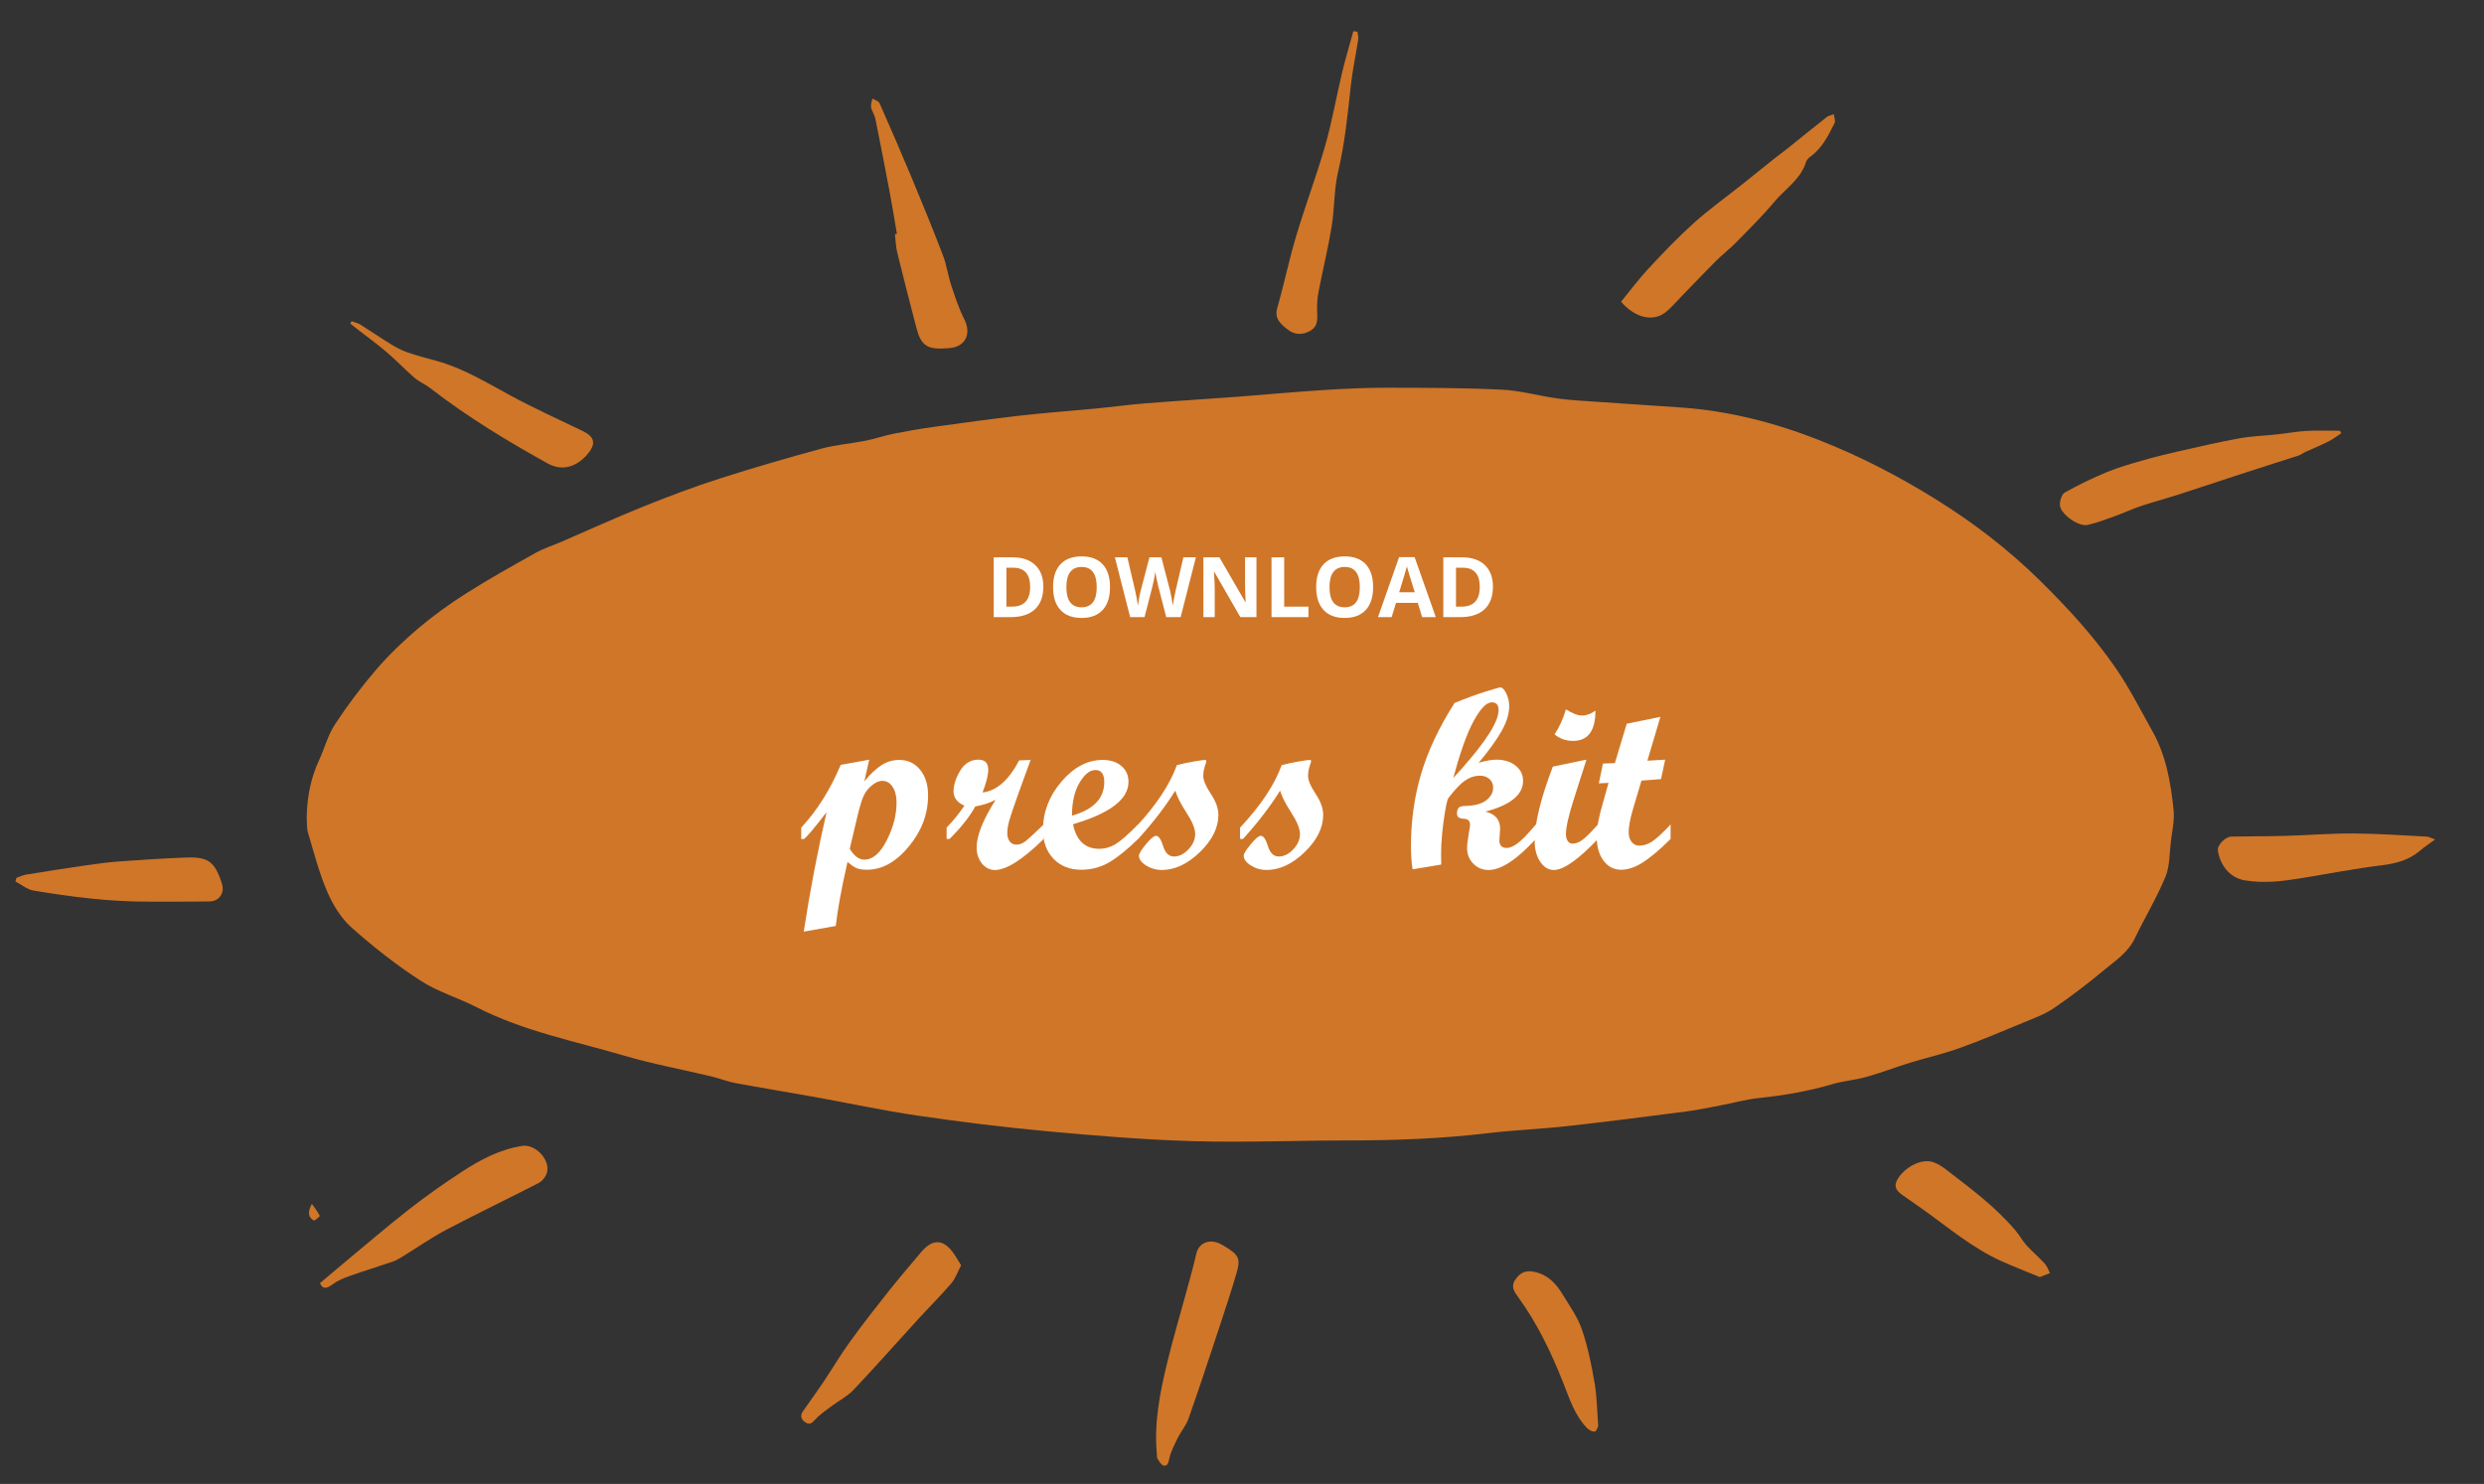 <?xml version="1.0" encoding="utf-8"?>
<!-- Generator: Adobe Illustrator 16.0.0, SVG Export Plug-In . SVG Version: 6.00 Build 0)  -->
<!DOCTYPE svg PUBLIC "-//W3C//DTD SVG 1.1//EN" "http://www.w3.org/Graphics/SVG/1.1/DTD/svg11.dtd">
<svg version="1.1" id="Layer_1" xmlns="http://www.w3.org/2000/svg" xmlns:xlink="http://www.w3.org/1999/xlink" x="0px" y="0px"
	 width="444.76px" height="265.781px" viewBox="0 0 444.76 265.781" enable-background="new 0 0 444.76 265.781"
	 xml:space="preserve">
<rect x="0" y="0" width="444.76" height="265.781" fill="#333333" stroke="none"/>
<g>
	<path fill="#D07628" d="M54.912,146.46c0.061-3.571,0.685-7.004,2.2-10.267c0.993-2.138,1.59-4.514,2.864-6.456
		c2.236-3.408,4.706-6.695,7.364-9.786c2.286-2.656,4.844-5.123,7.521-7.389c2.703-2.288,5.604-4.382,8.597-6.279
		c4.038-2.562,8.22-4.903,12.396-7.235c1.503-0.839,3.178-1.37,4.768-2.056c4.863-2.1,9.686-4.306,14.599-6.282
		c4.48-1.803,9.015-3.51,13.61-4.989c6.042-1.943,12.146-3.707,18.272-5.373c2.561-0.696,5.254-0.892,7.868-1.411
		c1.689-0.335,3.333-0.919,5.022-1.256c2.405-0.479,4.826-0.893,7.255-1.23c5.147-0.715,10.298-1.432,15.461-2.019
		c4.49-0.511,9.001-0.827,13.499-1.262c2.929-0.282,5.845-0.688,8.773-0.922c5.496-0.438,11.001-0.773,16.5-1.184
		c5.14-0.384,10.271-0.872,15.415-1.2c3.822-0.244,7.656-0.425,11.483-0.42c6.843,0.008,13.691,0.018,20.523,0.346
		c3.318,0.159,6.594,1.109,9.906,1.568c2.287,0.317,4.604,0.432,6.912,0.595c5.087,0.357,10.177,0.675,15.264,1.032
		c8.575,0.603,16.799,2.716,24.773,5.856c7.271,2.863,14.188,6.438,20.815,10.563c6.721,4.181,12.976,8.959,18.633,14.529
		c4.998,4.921,9.738,10.072,13.7,15.85c2.424,3.533,4.363,7.401,6.469,11.148c2.464,4.385,3.304,9.248,3.806,14.146
		c0.188,1.838-0.262,3.748-0.487,5.617c-0.258,2.139-0.18,4.438-0.98,6.364c-1.574,3.794-3.715,7.349-5.506,11.06
		c-1.191,2.469-3.399,3.904-5.373,5.543c-2.918,2.424-5.938,4.746-9.066,6.885c-1.622,1.109-3.546,1.8-5.382,2.562
		c-3.831,1.593-7.654,3.216-11.558,4.616c-2.897,1.041-5.926,1.718-8.875,2.626c-2.598,0.8-5.141,1.786-7.756,2.521
		c-1.997,0.562-4.111,0.711-6.099,1.299c-4.298,1.271-8.67,2.017-13.12,2.482c-2.287,0.24-4.533,0.873-6.803,1.303
		c-2.062,0.392-4.117,0.834-6.193,1.103c-7.082,0.918-14.166,1.832-21.264,2.62c-4.794,0.531-9.627,0.719-14.416,1.287
		c-8.277,0.984-16.574,1.289-24.898,1.291c-9.258,0.002-18.521,0.392-27.77,0.127c-8.723-0.248-17.44-0.971-26.135-1.771
		c-7.75-0.715-15.484-1.678-23.188-2.803c-6.18-0.901-12.297-2.231-18.448-3.339c-4.756-0.855-9.527-1.627-14.277-2.508
		c-1.389-0.258-2.717-0.818-4.096-1.147c-5.271-1.258-10.621-2.241-15.813-3.767c-8.863-2.6-18.004-4.379-26.332-8.651
		c-3.309-1.696-6.987-2.767-10.075-4.772c-4.345-2.824-8.469-6.063-12.341-9.512c-1.882-1.677-3.335-4.078-4.348-6.428
		c-1.459-3.387-2.376-7.012-3.439-10.559C54.896,148.291,54.982,147.352,54.912,146.46z"/>
	<path fill="#D07628" d="M419.211,77.587c-0.75,0.492-1.462,1.06-2.259,1.46c-1.386,0.696-2.824,1.283-4.234,1.93
		c-0.378,0.173-0.71,0.462-1.1,0.589c-3.05,0.995-6.11,1.95-9.162,2.942c-4.176,1.359-8.339,2.756-12.519,4.103
		c-2.191,0.706-4.422,1.294-6.605,2.023c-1.523,0.509-2.985,1.205-4.501,1.75c-1.668,0.6-3.336,1.25-5.059,1.64
		c-1.576,0.356-4.8-1.921-4.935-3.497c-0.063-0.765,0.3-1.992,0.861-2.31c2.443-1.378,4.988-2.604,7.582-3.677
		c2.079-0.86,4.269-1.472,6.437-2.096c2.098-0.604,4.221-1.126,6.352-1.607c3.616-0.819,7.23-1.668,10.879-2.327
		c2.249-0.406,4.561-0.469,6.84-0.716c1.748-0.189,3.486-0.521,5.24-0.618c1.969-0.109,3.948-0.025,5.924-0.025
		C419.037,77.297,419.125,77.442,419.211,77.587z"/>
	<path fill="#D07628" d="M290.252,54.036c1.617-1.97,3.175-4.076,4.948-5.98c2.605-2.796,5.251-5.575,8.093-8.124
		c2.745-2.462,5.765-4.619,8.654-6.919c1.877-1.492,3.736-3.007,5.611-4.5c0.856-0.682,1.747-1.322,2.603-2.006
		c2.285-1.829,4.548-3.685,6.851-5.493c0.363-0.287,0.882-0.378,1.328-0.56c0.06,0.535,0.343,1.184,0.14,1.587
		c-1.121,2.224-2.209,4.492-4.336,6.007c-0.328,0.233-0.664,0.597-0.777,0.967c-0.961,3.129-3.74,4.815-5.688,7.146
		c-2.109,2.528-4.472,4.851-6.78,7.207c-1.196,1.22-2.561,2.274-3.77,3.481c-2.067,2.063-4.069,4.191-6.108,6.282
		c-0.955,0.979-1.84,2.057-2.92,2.874C295.891,57.674,292.703,56.897,290.252,54.036z"/>
	<path fill="#D07628" d="M57.298,229.805c1.47-1.238,2.761-2.345,4.068-3.429c3.953-3.278,7.847-6.633,11.891-9.793
		c3.05-2.385,6.229-4.621,9.472-6.735c3.306-2.154,6.8-4.005,10.784-4.615c2.389-0.366,5.095,2.562,4.402,4.851
		c-0.211,0.699-0.846,1.475-1.496,1.81c-5.469,2.821-11.025,5.474-16.473,8.337c-2.668,1.402-5.153,3.152-7.729,4.73
		c-0.581,0.354-1.166,0.742-1.803,0.963c-2.613,0.9-5.263,1.701-7.867,2.627c-1.072,0.383-2.174,0.846-3.068,1.523
		C58.385,230.902,57.73,230.869,57.298,229.805z"/>
	<path fill="#D07628" d="M160.594,41.886c-0.415-2.416-0.8-4.838-1.254-7.247c-0.841-4.464-1.704-8.923-2.605-13.374
		c-0.144-0.706-0.627-1.343-0.764-2.048c-0.096-0.489,0.138-1.042,0.224-1.566c0.438,0.266,1.106,0.429,1.277,0.813
		c1.953,4.402,3.871,8.822,5.723,13.269c1.93,4.635,3.836,9.283,5.631,13.971c0.673,1.757,0.923,3.671,1.514,5.465
		c0.672,2.035,1.343,4.1,2.312,6c1.285,2.521,0.305,4.9-2.594,5.171c-4.096,0.383-5.129-0.38-5.995-3.698
		c-1.166-4.469-2.318-8.942-3.416-13.428c-0.26-1.061-0.278-2.18-0.407-3.272C160.356,41.923,160.475,41.905,160.594,41.886z"/>
	<path fill="#D07628" d="M207.129,260.33c-0.505-5.529,0.558-10.893,1.842-16.207c1.026-4.254,2.282-8.455,3.427-12.684
		c0.618-2.287,1.281-4.566,1.797-6.877c0.407-1.83,2.104-2.697,4.057-1.893c0.437,0.179,0.839,0.44,1.242,0.688
		c2.285,1.403,2.654,2.091,1.93,4.584c-0.979,3.373-2.087,6.707-3.188,10.041c-1.777,5.377-3.552,10.756-5.429,16.101
		c-0.42,1.197-1.315,2.223-1.888,3.379c-0.609,1.236-1.285,2.492-1.563,3.817c-0.154,0.737-0.337,1.322-0.967,1.228
		c-0.438-0.066-0.822-0.771-1.137-1.25C207.1,261.021,207.165,260.645,207.129,260.33z"/>
	<path fill="#D07628" d="M62.937,57.53c0.519,0.189,1.087,0.3,1.546,0.586c1.827,1.138,3.599,2.364,5.433,3.491
		c0.934,0.573,1.916,1.111,2.944,1.471c1.685,0.589,3.417,1.048,5.143,1.513c4.829,1.301,9.039,3.89,13.385,6.244
		c4.201,2.276,8.564,4.257,12.876,6.328c2.208,1.061,2.527,2.278,0.948,4.154c-1.75,2.079-4.313,3.256-7.151,1.685
		c-7.33-4.058-14.448-8.386-21.071-13.522c-0.867-0.673-1.938-1.095-2.764-1.808c-1.707-1.474-3.261-3.127-4.976-4.591
		c-1.714-1.463-3.548-2.785-5.328-4.169c-0.398-0.311-0.796-0.627-1.192-0.94C62.797,57.824,62.867,57.677,62.937,57.53z"/>
	<path fill="#D07628" d="M172.084,226.615c-0.593,1.121-0.986,2.332-1.752,3.229c-1.901,2.228-3.992,4.295-5.971,6.459
		c-3.85,4.209-7.619,8.492-11.544,12.631c-1.132,1.193-2.693,1.973-4.03,2.98c-0.993,0.75-2.048,1.465-2.873,2.377
		c-0.559,0.619-0.979,0.936-1.695,0.463c-0.771-0.512-1.021-1.183-0.438-2.012c1.232-1.755,2.494-3.49,3.688-5.271
		c1.604-2.394,3.071-4.884,4.759-7.216c2.23-3.088,4.583-6.094,6.952-9.08c1.853-2.336,3.808-4.59,5.721-6.879
		c2.102-2.516,4.08-2.416,5.926,0.308C171.263,225.248,171.653,225.919,172.084,226.615z"/>
	<path fill="#D07628" d="M435.996,150.358c-1.108,0.815-1.901,1.317-2.602,1.927c-1.984,1.727-4.295,2.363-6.893,2.682
		c-4.882,0.599-9.72,1.548-14.579,2.339c-3.311,0.538-6.623,0.938-9.979,0.37c-2.846-0.483-4.455-2.87-4.832-5.332
		c-0.15-0.979,1.336-2.484,2.396-2.506c3.259-0.065,6.518-0.043,9.773-0.135c4.047-0.113,8.093-0.449,12.136-0.427
		c4.359,0.024,8.718,0.339,13.074,0.562C434.906,149.858,435.309,150.113,435.996,150.358z"/>
	<path fill="#D07628" d="M243.051,5.685c0.05,0.466,0.201,0.947,0.134,1.395c-0.424,2.772-1.027,5.522-1.328,8.307
		c-0.556,5.146-1.064,10.275-2.262,15.345c-0.757,3.199-0.632,6.595-1.165,9.859c-0.643,3.923-1.598,7.793-2.35,11.699
		c-0.213,1.106-0.289,2.262-0.249,3.388c0.05,1.4,0.224,2.769-1.276,3.592c-1.451,0.798-2.813,0.712-4.112-0.341
		c-1.212-0.981-2.296-1.877-1.74-3.81c1.217-4.234,2.096-8.567,3.357-12.786c1.631-5.456,3.651-10.796,5.219-16.269
		c1.231-4.303,1.991-8.741,3.033-13.101c0.592-2.475,1.33-4.914,2.002-7.369C242.559,5.624,242.804,5.655,243.051,5.685z"/>
	<path fill="#D07628" d="M2.948,157.218c0.58-0.194,1.146-0.479,1.742-0.575c3.602-0.586,7.207-1.151,10.816-1.675
		c1.976-0.286,3.958-0.549,5.947-0.69c3.985-0.284,7.975-0.553,11.966-0.692c3.83-0.133,5.061,0.699,6.327,4.729
		c0.509,1.618-0.504,3.104-2.193,3.132c-3.633,0.063-7.267,0.024-10.898,0.038c-6.953,0.026-13.825-0.842-20.66-1.987
		c-1.137-0.191-2.158-1.064-3.231-1.621C2.824,157.656,2.886,157.438,2.948,157.218z"/>
	<path fill="#D07628" d="M365.219,228.729c-2.259-0.937-4.551-1.821-6.789-2.823c-5.232-2.345-9.575-6.052-14.188-9.344
		c-1.197-0.854-2.412-1.686-3.617-2.529c-1.223-0.857-1.682-1.714-0.639-3.187c1.407-1.984,4.168-3.394,6.189-2.688
		c0.774,0.271,1.52,0.73,2.174,1.236c4.442,3.434,8.989,6.754,12.618,11.109c0.669,0.803,1.168,1.752,1.867,2.521
		c1.044,1.146,2.236,2.157,3.285,3.3c0.42,0.459,0.626,1.115,0.931,1.684C366.497,228.226,365.942,228.444,365.219,228.729z"/>
	<path fill="#D07628" d="M286.165,255.421c-0.111,0.195-0.317,0.939-0.611,0.978c-0.44,0.056-1.057-0.276-1.401-0.635
		c-2.224-2.289-3.147-5.3-4.28-8.158c-2.136-5.39-4.618-10.575-8.038-15.284c-0.672-0.925-1.389-1.848-0.518-3.133
		c0.879-1.296,1.861-1.727,3.454-1.387c2.4,0.515,3.835,2.094,5.001,4.006c1.256,2.059,2.706,4.083,3.477,6.324
		c1.064,3.098,1.708,6.361,2.271,9.599C285.938,250.152,285.948,252.646,286.165,255.421z"/>
	<path fill="#D07628" d="M55.838,215.613c0.593,0.855,1.086,1.461,1.407,2.146c0.049,0.104-0.912,0.928-1.068,0.836
		C55.177,218.018,55.04,217.117,55.838,215.613z"/>
</g>
<g enable-background="new    ">
	<path fill="#FFFFFF" d="M154.758,139.946c1.083-1.311,2.105-2.278,3.068-2.903c0.962-0.625,2.03-0.938,3.204-0.938
		c1.519,0,2.756,0.584,3.711,1.75c0.955,1.167,1.433,2.698,1.433,4.595c0,3.327-1.148,6.379-3.444,9.156s-4.792,4.166-7.486,4.166
		c-0.753,0-1.348-0.083-1.784-0.249s-1.009-0.549-1.716-1.151c-1.083,4.771-1.782,8.596-2.098,11.471l-5.734,1.016
		c1.068-7.045,2.431-14.18,4.087-21.405c-1.987,2.604-3.327,4.208-4.019,4.81h-0.52v-2.032c2.86-3.085,5.216-6.833,7.067-11.244
		l5.104-0.926L154.758,139.946z M152.146,152.022c0.784,1.296,1.65,1.943,2.599,1.943c1.521,0,2.866-1.155,4.033-3.466
		s1.751-4.564,1.751-6.763c0-1.158-0.237-2.096-0.711-2.811c-0.474-0.715-1.087-1.073-1.839-1.073c-0.587,0-1.204,0.264-1.851,0.791
		c-0.647,0.527-1.136,1.141-1.467,1.84c-0.331,0.7-0.707,1.924-1.128,3.67L152.146,152.022z"/>
	<path fill="#FFFFFF" d="M186.88,150.262c-3.778,3.703-6.691,5.555-8.738,5.555c-0.918,0-1.693-0.388-2.326-1.163
		c-0.632-0.774-0.948-1.734-0.948-2.879c0-2.122,1.136-4.967,3.409-8.534c-1.114,0.572-2.333,0.971-3.658,1.196
		c-0.979,1.807-2.514,3.748-4.606,5.825h-0.52v-2.032c1.174-1.219,2.235-2.528,3.184-3.929c-1.295-0.571-1.942-1.422-1.942-2.551
		c0-1.159,0.396-2.397,1.186-3.715c0.79-1.316,1.877-1.976,3.263-1.976c1.174,0,1.761,0.603,1.761,1.807
		c0,0.948-0.339,2.303-1.016,4.064c2.499-0.271,4.681-2.183,6.548-5.735l2.055-0.091l-2.1,5.78
		c-0.874,2.438-1.438,4.099-1.693,4.979c-0.256,0.88-0.384,1.659-0.384,2.337c0,0.632,0.147,1.137,0.44,1.513
		s0.689,0.564,1.186,0.564c0.542,0,1.061-0.185,1.558-0.554c0.497-0.368,1.61-1.389,3.341-3.06V150.262z"/>
	<path fill="#FFFFFF" d="M203.769,150.262c-1.912,1.882-3.627,3.271-5.148,4.166s-3.199,1.344-5.035,1.344
		c-2.047,0-3.699-0.655-4.956-1.965s-1.885-3.033-1.885-5.17c0-3.191,1.106-6.078,3.319-8.659c2.213-2.582,4.667-3.873,7.361-3.873
		c1.4,0,2.521,0.361,3.364,1.084c0.843,0.723,1.265,1.671,1.265,2.845c0,3.116-3.312,5.646-9.935,7.587
		c0.602,2.936,2.175,4.403,4.719,4.403c0.994,0,1.942-0.268,2.845-0.802c0.903-0.534,2.265-1.72,4.086-3.557V150.262z
		 M191.938,146.085c3.853-1.084,5.78-3.086,5.78-6.006c0-1.445-0.527-2.168-1.581-2.168c-0.994,0-1.942,0.757-2.845,2.27
		S191.938,143.662,191.938,146.085z"/>
	<path fill="#FFFFFF" d="M210.723,137.031c1.039-0.271,2.084-0.492,3.139-0.666c1.053-0.173,1.686-0.26,1.896-0.26
		c0.15,0,0.226,0.061,0.226,0.181c0,0.227-0.06,0.459-0.181,0.699c-0.241,0.692-0.361,1.354-0.361,1.986
		c0.003,0.782,0.455,1.852,1.357,3.207c0.901,1.355,1.353,2.612,1.353,3.771c0,2.303-1.103,4.523-3.308,6.661
		s-4.49,3.206-6.853,3.206c-1.024,0-1.957-0.271-2.8-0.813c-0.843-0.542-1.265-1.121-1.265-1.739c0-0.361,0.417-1.046,1.253-2.055
		c0.835-1.008,1.434-1.513,1.795-1.513c0.481,0,0.911,0.617,1.287,1.852c0.376,1.234,1.023,1.852,1.941,1.852
		s1.78-0.425,2.585-1.275s1.208-1.766,1.208-2.744c0-0.948-0.511-2.213-1.535-3.793c-1.024-1.58-1.702-2.904-2.033-3.974
		c-1.747,2.814-3.959,5.697-6.638,8.647h-0.52v-2.032C206.96,144.301,209.444,140.569,210.723,137.031z"/>
	<path fill="#FFFFFF" d="M229.487,137.031c1.038-0.271,2.084-0.492,3.139-0.666c1.053-0.173,1.686-0.26,1.896-0.26
		c0.15,0,0.225,0.061,0.225,0.181c0,0.227-0.06,0.459-0.18,0.699c-0.241,0.692-0.361,1.354-0.361,1.986
		c0.002,0.782,0.455,1.852,1.356,3.207s1.353,2.612,1.353,3.771c0,2.303-1.103,4.523-3.308,6.661s-4.489,3.206-6.853,3.206
		c-1.023,0-1.957-0.271-2.8-0.813s-1.265-1.121-1.265-1.739c0-0.361,0.418-1.046,1.253-2.055c0.835-1.008,1.435-1.513,1.796-1.513
		c0.48,0,0.91,0.617,1.287,1.852c0.375,1.234,1.023,1.852,1.941,1.852s1.779-0.425,2.585-1.275s1.208-1.766,1.208-2.744
		c0-0.948-0.511-2.213-1.535-3.793c-1.023-1.58-1.701-2.904-2.032-3.974c-1.747,2.814-3.96,5.697-6.638,8.647h-0.52v-2.032
		C225.723,144.301,228.207,140.569,229.487,137.031z"/>
	<path fill="#FFFFFF" d="M275.029,150.217c-3.417,3.733-6.255,5.6-8.513,5.6c-1.084,0-1.994-0.38-2.731-1.141
		c-0.737-0.76-1.106-1.696-1.106-2.811c0-0.527,0.09-1.317,0.271-2.371c0.18-1.054,0.27-1.648,0.27-1.783
		c0-0.692-0.391-1.051-1.174-1.073c-0.782-0.022-1.174-0.327-1.174-0.914c0-0.512,0.109-0.869,0.328-1.072
		c0.217-0.203,0.628-0.305,1.23-0.305c1.655-0.046,2.89-0.388,3.703-1.027c0.813-0.64,1.219-1.396,1.219-2.27
		c0-0.617-0.223-1.125-0.666-1.524c-0.444-0.398-1.013-0.599-1.705-0.599c-0.377,0-0.737,0.046-1.084,0.136
		c-0.361,0.091-0.707,0.226-1.038,0.406c-0.347,0.196-0.708,0.444-1.084,0.745c-0.361,0.316-0.745,0.7-1.151,1.152
		c-0.392,0.437-0.82,0.956-1.287,1.558c-0.241,0.316-0.542,1.799-0.903,4.448c-0.181,1.37-0.302,2.634-0.361,3.793
		c-0.06,1.084-0.067,2.311-0.022,3.681l-5.125,0.857c-0.196-1.144-0.294-2.543-0.294-4.199c0-4.516,0.609-8.828,1.829-12.938
		c1.219-4.109,3.213-8.332,5.983-12.667c2.152-0.873,4.011-1.555,5.577-2.044c1.564-0.489,2.438-0.733,2.619-0.733
		c0.361,0,0.715,0.361,1.061,1.084c0.347,0.722,0.52,1.482,0.52,2.28c0,1.34-0.443,2.804-1.332,4.392s-2.266,3.504-4.132,5.746
		c1.279-0.376,2.341-0.564,3.184-0.564c1.399,0,2.544,0.357,3.433,1.072c0.887,0.716,1.332,1.622,1.332,2.721
		c0,2.499-2.251,4.336-6.752,5.51c1.762,0.406,2.643,1.438,2.643,3.094l-0.136,2.031c0,0.919,0.429,1.378,1.286,1.378
		c0.603,0,1.287-0.294,2.055-0.881c0.769-0.587,1.844-1.708,3.229-3.364V150.217z M260.218,139.334l1.49-1.648
		c4.41-4.968,6.615-8.468,6.615-10.499c0-0.934-0.406-1.4-1.219-1.4c-0.934,0-2.006,1.099-3.218,3.297
		C262.675,131.281,261.452,134.698,260.218,139.334z"/>
	<path fill="#FFFFFF" d="M286.115,150.262c-3.522,3.703-6.156,5.555-7.902,5.555c-0.964,0-1.776-0.493-2.438-1.479
		c-0.662-0.986-0.994-2.225-0.994-3.715c0-3.206,1.084-7.646,3.252-13.321l5.734-1.197h0.271l-2.258,7.067
		c-0.934,2.921-1.4,5.006-1.4,6.255c0,0.496,0.109,0.899,0.328,1.208c0.218,0.309,0.492,0.463,0.824,0.463
		c0.587,0,1.178-0.215,1.771-0.644c0.596-0.43,1.532-1.358,2.812-2.789V150.262z M285.664,127.277c0,3.612-1.333,5.419-3.997,5.419
		c-1.295,0-2.4-0.392-3.318-1.174c0.873-1.324,1.55-2.814,2.031-4.471c1.189,0.737,2.146,1.106,2.868,1.106
		C284.06,128.158,284.866,127.864,285.664,127.277z"/>
	<path fill="#FFFFFF" d="M299.121,150.262c-1.897,1.882-3.538,3.271-4.923,4.166s-2.701,1.344-3.951,1.344
		c-1.295,0-2.344-0.546-3.149-1.637c-0.806-1.092-1.208-2.525-1.208-4.302c0-1.565,0.386-3.632,1.158-6.2l0.958-3.419l-1.732,0.091
		l0.724-3.545l2.146-0.091l2.12-7.044l6.032-1.238l-2.334,7.854l3.188-0.181l-0.745,3.478l-3.503,0.271l-1.504,5.06
		c-0.522,1.758-0.783,3.157-0.783,4.196c0,0.708,0.177,1.284,0.531,1.729c0.354,0.444,0.81,0.667,1.367,0.667
		c0.77,0,1.531-0.245,2.284-0.734c0.753-0.488,1.862-1.509,3.324-3.06V150.262z"/>
</g>
<g enable-background="new    ">
	<path fill="#FFFFFF" d="M186.81,105.071c0,1.764-0.501,3.113-1.505,4.051c-1.003,0.938-2.452,1.406-4.347,1.406h-3.032V99.82h3.362
		c1.748,0,3.105,0.462,4.072,1.384C186.326,102.127,186.81,103.417,186.81,105.071z M184.451,105.129
		c0-2.299-1.016-3.449-3.047-3.449h-1.208v6.973h0.974C183.358,108.653,184.451,107.479,184.451,105.129z"/>
	<path fill="#FFFFFF" d="M198.748,105.159c0,1.773-0.439,3.135-1.318,4.088c-0.879,0.951-2.139,1.428-3.779,1.428
		s-2.9-0.477-3.779-1.428c-0.879-0.953-1.318-2.319-1.318-4.102s0.44-3.144,1.322-4.084c0.881-0.939,2.145-1.41,3.791-1.41
		s2.904,0.475,3.776,1.422C198.312,102.02,198.748,103.382,198.748,105.159z M190.933,105.159c0,1.197,0.227,2.098,0.681,2.703
		s1.133,0.908,2.036,0.908c1.812,0,2.717-1.203,2.717-3.611c0-2.411-0.901-3.617-2.703-3.617c-0.903,0-1.584,0.304-2.043,0.911
		C191.163,103.061,190.933,103.963,190.933,105.159z"/>
	<path fill="#FFFFFF" d="M211.397,110.528h-2.585l-1.45-5.625c-0.054-0.2-0.146-0.614-0.275-1.241
		c-0.129-0.628-0.204-1.049-0.223-1.264c-0.029,0.264-0.103,0.688-0.22,1.271c-0.117,0.584-0.208,1-0.271,1.249l-1.443,5.61h-2.578
		L199.62,99.82h2.234l1.37,5.845c0.239,1.079,0.413,2.014,0.52,2.805c0.029-0.277,0.096-0.709,0.202-1.292
		c0.104-0.584,0.204-1.036,0.296-1.358l1.56-5.999h2.146l1.56,5.999c0.068,0.269,0.154,0.679,0.256,1.23s0.181,1.025,0.234,1.42
		c0.049-0.381,0.127-0.855,0.234-1.424c0.107-0.569,0.205-1.029,0.293-1.381l1.362-5.845h2.234L211.397,110.528z"/>
	<path fill="#FFFFFF" d="M224.969,110.528h-2.886l-4.658-8.101h-0.066c0.093,1.431,0.139,2.451,0.139,3.062v5.039h-2.029V99.82
		h2.864l4.651,8.021h0.052c-0.074-1.393-0.11-2.376-0.11-2.952V99.82h2.044V110.528z"/>
	<path fill="#FFFFFF" d="M227.665,110.528V99.82h2.27v8.833h4.344v1.875H227.665z"/>
	<path fill="#FFFFFF" d="M245.858,105.159c0,1.773-0.439,3.135-1.318,4.088c-0.879,0.951-2.139,1.428-3.779,1.428
		s-2.9-0.477-3.779-1.428c-0.879-0.953-1.318-2.319-1.318-4.102s0.439-3.144,1.321-4.084c0.882-0.939,2.146-1.41,3.79-1.41
		c1.646,0,2.904,0.475,3.776,1.422C245.422,102.02,245.858,103.382,245.858,105.159z M238.043,105.159
		c0,1.197,0.228,2.098,0.681,2.703c0.455,0.605,1.133,0.908,2.037,0.908c1.811,0,2.717-1.203,2.717-3.611
		c0-2.411-0.9-3.617-2.703-3.617c-0.902,0-1.584,0.304-2.043,0.911C238.272,103.061,238.043,103.963,238.043,105.159z"/>
	<path fill="#FFFFFF" d="M254.632,110.528l-0.775-2.549h-3.904l-0.776,2.549h-2.446l3.779-10.752h2.775l3.795,10.752H254.632z
		 M253.313,106.075c-0.717-2.31-1.121-3.615-1.212-3.918s-0.155-0.543-0.194-0.719c-0.16,0.626-0.622,2.171-1.384,4.637H253.313z"/>
	<path fill="#FFFFFF" d="M267.31,105.071c0,1.764-0.501,3.113-1.505,4.051s-2.453,1.406-4.348,1.406h-3.031V99.82h3.361
		c1.748,0,3.105,0.462,4.072,1.384C266.827,102.127,267.31,103.417,267.31,105.071z M264.952,105.129
		c0-2.299-1.016-3.449-3.047-3.449h-1.209v6.973h0.975C263.858,108.653,264.952,107.479,264.952,105.129z"/>
</g>
</svg>
